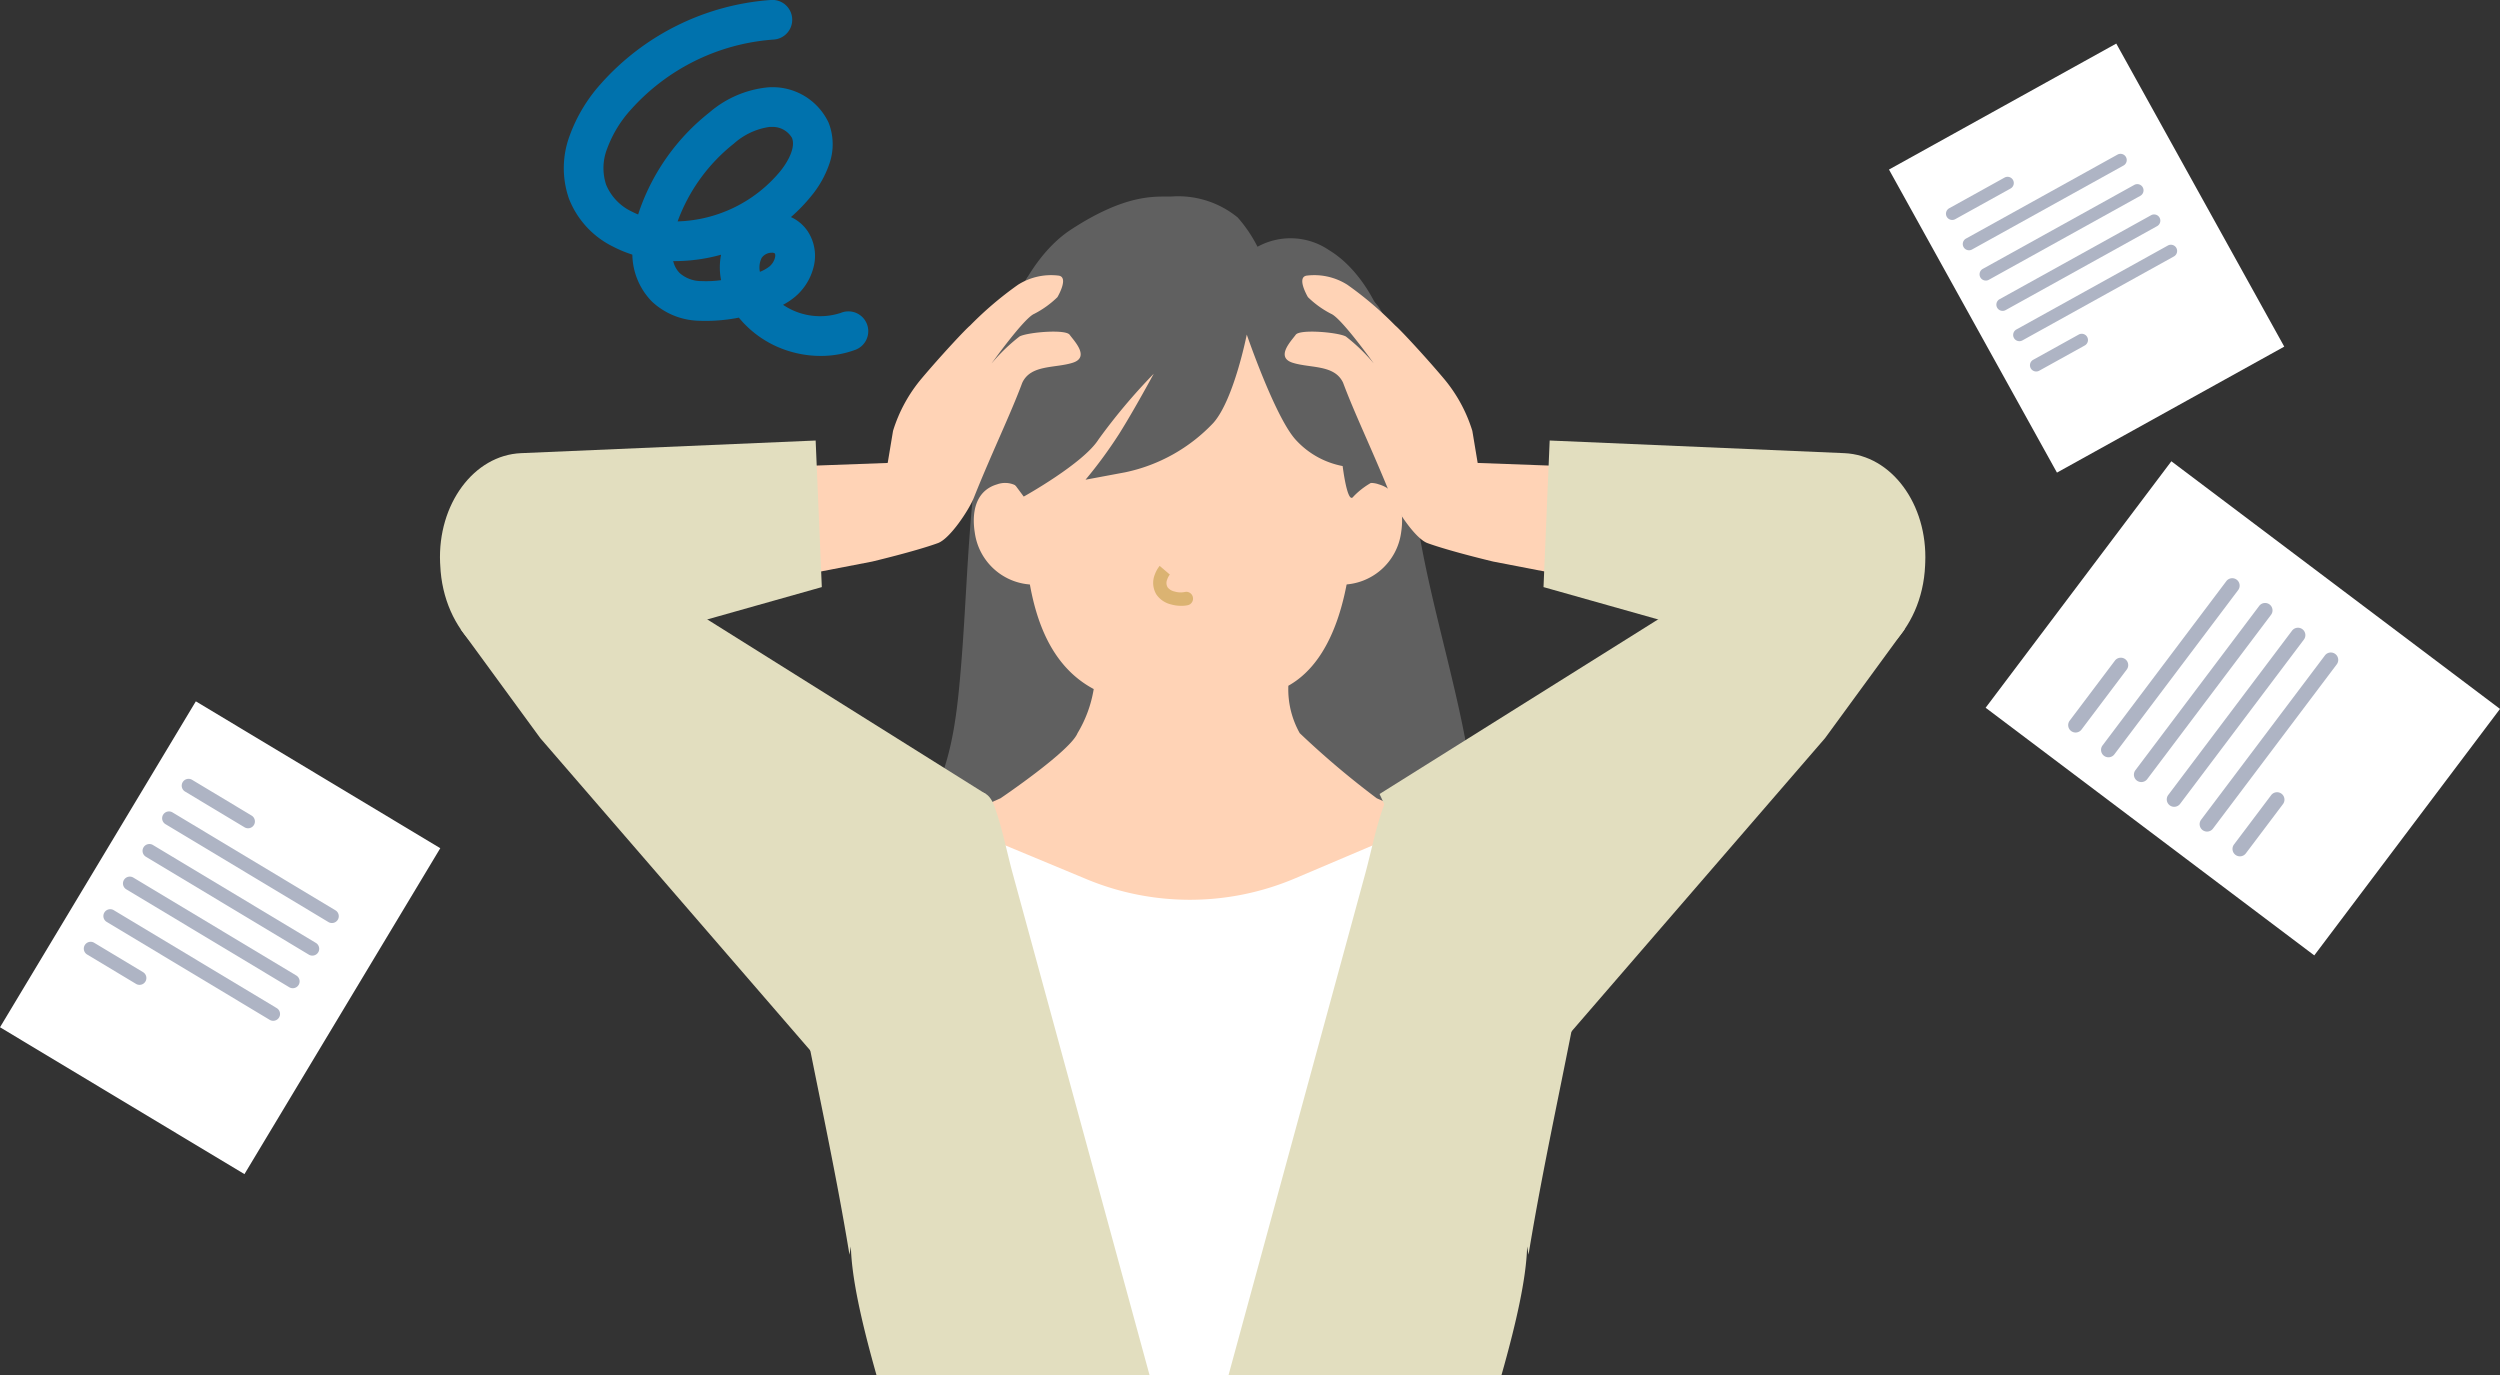<svg xmlns="http://www.w3.org/2000/svg" xmlns:xlink="http://www.w3.org/1999/xlink" width="150.174" height="82.596" viewBox="0 0 150.174 82.596"><rect x="0" y="0" width="150.174" height="82.596" fill="#333333" stroke="none"/><defs><clipPath id="a"><rect width="96.872" height="71.055" fill="#fff" stroke="#707070" stroke-width="1"/></clipPath></defs><path d="M15.435,21.38a6.445,6.445,0,0,1-1.943-.3,6.261,6.261,0,0,1-2.973-2,10.3,10.3,0,0,1-2.372.189A4.286,4.286,0,0,1,5.3,18.117a4.116,4.116,0,0,1-1.179-2.822v0a7.358,7.358,0,0,1-1.158-.48A5.391,5.391,0,0,1,.314,11.936,5.579,5.579,0,0,1,.363,8.13a9.52,9.52,0,0,1,1.869-3.1A15.1,15.1,0,0,1,12.426,0a1.192,1.192,0,1,1,.161,2.378A12.715,12.715,0,0,0,4.02,6.6,7.127,7.127,0,0,0,2.614,8.912,3.194,3.194,0,0,0,2.547,11.1,3.1,3.1,0,0,0,4.07,12.7q.191.1.4.184c.039-.125.078-.242.116-.349A12.92,12.92,0,0,1,8.75,6.756a6.322,6.322,0,0,1,3.43-1.5,3.711,3.711,0,0,1,3.732,2.119,3.554,3.554,0,0,1,.039,2.476,6.145,6.145,0,0,1-1.07,1.908,10.246,10.246,0,0,1-1.233,1.281,2.42,2.42,0,0,1,1.016.866,2.686,2.686,0,0,1,.317,2.231,3.4,3.4,0,0,1-1.132,1.729,4.223,4.223,0,0,1-.675.444,3.967,3.967,0,0,0,3.482.48,1.192,1.192,0,1,1,.818,2.238A5.945,5.945,0,0,1,15.435,21.38Zm-8.86-5.7a1.505,1.505,0,0,0,.394.728,1.972,1.972,0,0,0,1.317.477,6.421,6.421,0,0,0,1.165-.056q-.015-.08-.028-.16A3.9,3.9,0,0,1,9.451,15.3a10.394,10.394,0,0,1-2.806.385Zm5.924-.5h-.021a.746.746,0,0,0-.582.3,1.281,1.281,0,0,0-.113.848,2.162,2.162,0,0,0,.566-.316c.3-.243.416-.657.329-.788A.269.269,0,0,0,12.5,15.18Zm-.03-7.554q-.059,0-.118,0a4.08,4.08,0,0,0-2.131,1A10.6,10.6,0,0,0,6.84,13.3a8.316,8.316,0,0,0,6.186-3.038c.479-.6.91-1.429.682-1.982A1.343,1.343,0,0,0,12.469,7.626Z" transform="translate(33.864 0)" fill="#0072ad"/><g transform="translate(22.95 11.541)" clip-path="url(#a)"><g transform="translate(3.481 0.25)"><path d="M218.668,97.986c-2.31,3.694-2.624,7.557-3.149,11.9s-.554,8.724-1,13.072c-.3,2.907-.876,6-2.906,8.076a5.339,5.339,0,0,0-1.133,1.335,2.732,2.732,0,0,0-.225,1.2c.028,2.11,1.532,3.877,3.037,5.339,2.614,2.539,5.616,4.851,9.137,5.725a23.241,23.241,0,0,0,6.672.4q4.479-.2,8.935-.761a9.411,9.411,0,0,0,3.867-1.088,7.93,7.93,0,0,0,3.072-4.824c1.265-4.65.655-9.61-.375-14.321s-2.473-9.355-2.871-14.162a33.234,33.234,0,0,0-.495-4.653c-.347-1.523-.646-4.961-1.9-5.877-.578-.423-1.666,1.233-2.326.957-4.669-1.956-9.746-3.9-14.658-2.693Z" transform="translate(-183.366 -93.134)" fill="#606060"/><path d="M253.95,199.634a1.408,1.408,0,0,0-1.83-.935c-1.292.378-1.54,1.66-1.347,2.891a3.615,3.615,0,0,0,3.573,3.136l-.4-5.093Z" transform="translate(-218.65 -181.397)" fill="#ffd3b6"/><path d="M258.386,129.739s-4.35,13.975-16.017,13.975-16.019-13.975-16.019-13.975l4.722-2.1s4.187-2.828,4.625-3.911a7.45,7.45,0,0,0,.972-2.649c-3.439-1.833-4.076-6.264-4.192-10.13-.226-7.485,1.021-15.608,9.891-15.608s10.119,8.124,9.893,15.608c-.116,3.867-.989,8.3-3.9,9.931a5.386,5.386,0,0,0,.683,2.848,51.558,51.558,0,0,0,4.625,3.911Z" transform="translate(-197.401 -91.479)" fill="#ffd3b6"/><path d="M423.867,199.634a1.408,1.408,0,0,1,1.83-.935c1.292.378,1.54,1.66,1.347,2.891a3.615,3.615,0,0,1-3.573,3.136l.4-5.093Z" transform="translate(-369.31 -181.397)" fill="#ffd3b6"/><path d="M229.409,361.322l-5.433,43.411H192.843l-5.433-43.411,7.259-3.2,7.6,3.161a16.172,16.172,0,0,0,12.539-.047l7.336-3.115Z" transform="translate(-163.441 -320.266)" fill="#fff"/><path d="M176.031,377.33Z" transform="translate(-153.516 -336.991)" fill="#493f75"/><path d="M185.611,390.874l-.1-5.039c-.1-.382-.208-.762-.312-1.144l-6.665-24.436L174.943,347.1c-.363-1.329-.628-2.749-1.1-4.041s-1.261-.876-2.227-.376c-1.342.693-2.791,1.172-4.155,1.834a27.735,27.735,0,0,0-6.309,4.16q.29,1.927.636,3.843c.558,3.114,1.2,6.211,1.825,9.311.545,2.71,1.076,5.425,1.522,8.155.054-.31.084-.489.086-.493.078,3.9,2.672,11.1,2.713,12.012.063,1.41-.732,5.1-1.746,9.371H185.61Z" transform="translate(-140.539 -306.407)" fill="#e2debf"/><path d="M351.19,390.874l.1-5.039c.1-.382.208-.762.312-1.144l6.664-24.436,3.587-13.158c.363-1.329.628-2.749,1.1-4.041s1.261-.876,2.227-.376c1.342.693,2.791,1.172,4.155,1.834a27.734,27.734,0,0,1,6.309,4.16q-.29,1.927-.636,3.843c-.558,3.114-1.2,6.211-1.825,9.311-.545,2.71-1.076,5.425-1.522,8.155-.054-.31-.084-.489-.086-.493-.078,3.9-2.672,11.1-2.713,12.012-.063,1.41.732,5.1,1.746,9.371H351.191Z" transform="translate(-306.274 -306.407)" fill="#e2debf"/><path d="M272.017,73.786s-.775,3.942-2.016,5.327a10.143,10.143,0,0,1-5.285,2.96l-2.388.446a27.289,27.289,0,0,0,2.016-2.748c.911-1.446,2.081-3.617,2.081-3.617a35.676,35.676,0,0,0-3.316,3.945c-.911,1.446-4.493,3.434-4.493,3.434l-.6-.807-1.234-.127a11.075,11.075,0,0,1-.393-4.365c.411-4.268,2.21-8.878,5.075-10.746,3.552-2.317,5.281-1.922,6.126-1.987a5.644,5.644,0,0,1,3.881,1.268,8.456,8.456,0,0,1,1.189,1.757,4.106,4.106,0,0,1,4.291.2c2.406,1.446,4.109,5.146,4.031,8.549a20.578,20.578,0,0,1-1.146,5.251,4.59,4.59,0,0,0-1.42,1.01c-.361.512-.642-1.837-.642-1.837a5.1,5.1,0,0,1-2.839-1.6c-1.235-1.382-2.926-6.313-2.926-6.313Z" transform="translate(-223.552 -65.494)" fill="#606060"/><path d="M337.292,239.917a2.221,2.221,0,0,1-.6-.083,1.483,1.483,0,0,1-.876-.589,1.34,1.34,0,0,1-.1-1.21,1.865,1.865,0,0,1,.29-.518l.611.522,0,0a1.085,1.085,0,0,0-.159.3.515.515,0,0,0,.034.478.728.728,0,0,0,.414.242,1.269,1.269,0,0,0,.608.029.4.4,0,0,1,.485.3.405.405,0,0,1-.292.49A1.731,1.731,0,0,1,337.292,239.917Z" transform="translate(-292.777 -215.317)" fill="#dbb372"/><path d="M139.46,113.687l.631,7.04,7.486-1.445s2.591-.614,3.954-1.11c.733-.266,1.872-2.006,2.158-2.722,1.095-2.741,2.2-5,2.91-6.91.512-1.1,1.957-.865,3.025-1.2s.069-1.335-.178-1.683-2.514-.153-3.007.1a10.952,10.952,0,0,0-1.683,1.623s1.95-2.733,2.566-2.982a5.745,5.745,0,0,0,1.389-1s.721-1.211.064-1.295a3.711,3.711,0,0,0-2.431.55,20.981,20.981,0,0,0-2.883,2.454c-.278.224-1.788,1.849-2.887,3.152a8.987,8.987,0,0,0-1.738,3.173l-.32,1.925-9.055.332Z" transform="translate(-121.623 -97.339)" fill="#ffd3b6"/><path d="M.01,186.413,0,186.242c-.147-3.508,2.03-6.451,4.86-6.573l17.7-.759.37,8.805L6.358,192.392C3.231,193.275.177,190.4.01,186.413Z" transform="translate(0.005 -164.239)" fill="#e2debf"/><path d="M9.781,244.757l4.773,6.529,18.46,21.353,8.3-18-20.06-12.575s-11.125-2.385-11.473,2.693Z" transform="translate(-8.529 -218.735)" fill="#e2debf"/><path d="M417.386,113.687l-.63,7.04-7.486-1.445s-2.591-.614-3.954-1.11c-.733-.266-1.872-2.006-2.158-2.722-1.095-2.741-2.2-5-2.91-6.91-.512-1.1-1.957-.865-3.025-1.2s-.069-1.335.178-1.683,2.514-.153,3.007.1a10.952,10.952,0,0,1,1.683,1.623s-1.95-2.733-2.566-2.982a5.746,5.746,0,0,1-1.389-1s-.721-1.211-.064-1.295a3.71,3.71,0,0,1,2.431.55,20.988,20.988,0,0,1,2.883,2.454c.278.224,1.788,1.849,2.887,3.152a8.986,8.986,0,0,1,1.738,3.173l.32,1.925,9.055.332Z" transform="translate(-345.999 -97.339)" fill="#ffd3b6"/><path d="M541.221,186.413l.008-.171c.147-3.508-2.03-6.451-4.86-6.573l-17.7-.759-.37,8.805,16.573,4.676c3.128.882,6.182-1.993,6.35-5.979Z" transform="translate(-452.012 -164.239)" fill="#e2debf"/><path d="M472.822,244.757l-4.773,6.529-18.46,21.353-8.3-18,20.06-12.575s11.125-2.385,11.473,2.693Z" transform="translate(-384.851 -218.735)" fill="#e2debf"/></g></g><g transform="matrix(0.875, -0.485, 0.485, 0.875, 113.47, 10.185)"><rect width="15.604" height="20.805" transform="translate(0 0)" fill="#fff"/><rect width="10.402" height="6.241" transform="translate(2.036 6.241)" fill="#fff"/><path d="M10.777.749H.374A.374.374,0,1,1,.374,0h10.4a.374.374,0,1,1,0,.749Z" transform="translate(1.661 5.867)" fill="#aeb4c4"/><path d="M4.173.749H.374A.374.374,0,1,1,.374,0h3.8a.374.374,0,0,1,0,.749Z" transform="translate(1.661 3.786)" fill="#aeb4c4"/><path d="M3.5.749H.374A.374.374,0,0,1,.374,0H3.5a.374.374,0,0,1,0,.749Z" transform="translate(1.661 14.189)" fill="#aeb4c4"/><path d="M10.777.749H.374A.374.374,0,0,1,.374,0h10.4a.374.374,0,0,1,0,.749Z" transform="translate(1.661 7.947)" fill="#aeb4c4"/><path d="M10.777.749H.374A.374.374,0,1,1,.374,0h10.4a.374.374,0,1,1,0,.749Z" transform="translate(1.661 10.028)" fill="#aeb4c4"/><path d="M10.777.749H.374A.374.374,0,0,1,.374,0h10.4a.374.374,0,0,1,0,.749Z" transform="translate(1.661 12.108)" fill="#aeb4c4"/></g><g transform="translate(119.276 42.514) rotate(-53)"><rect width="18.539" height="24.719" transform="translate(0 0)" fill="#fff"/><rect width="12.359" height="7.416" transform="translate(2.418 7.416)" fill="#fff"/><path d="M12.8.89H.445a.445.445,0,1,1,0-.89H12.8a.445.445,0,0,1,0,.89Z" transform="translate(1.974 6.971)" fill="#aeb4c4"/><path d="M4.958.89H.445a.445.445,0,1,1,0-.89H4.958a.445.445,0,0,1,0,.89Z" transform="translate(1.974 4.499)" fill="#aeb4c4"/><path d="M4.153.89H.445a.445.445,0,0,1,0-.89H4.153a.445.445,0,0,1,0,.89Z" transform="translate(1.974 16.858)" fill="#aeb4c4"/><path d="M12.8.89H.445a.445.445,0,1,1,0-.89H12.8a.445.445,0,0,1,0,.89Z" transform="translate(1.974 9.443)" fill="#aeb4c4"/><path d="M12.8.89H.445a.445.445,0,1,1,0-.89H12.8a.445.445,0,0,1,0,.89Z" transform="translate(1.974 11.914)" fill="#aeb4c4"/><path d="M12.8.89H.445a.445.445,0,0,1,0-.89H12.8a.445.445,0,0,1,0,.89Z" transform="translate(1.974 14.386)" fill="#aeb4c4"/></g><g transform="translate(11.764 42.129) rotate(31)"><rect width="17.13" height="22.84" transform="translate(0 0)" fill="#fff"/><rect width="11.42" height="6.852" transform="translate(2.235 6.852)" fill="#fff"/><path d="M11.831.822H.411A.411.411,0,1,1,.411,0h11.42a.411.411,0,0,1,0,.822Z" transform="translate(1.824 6.441)" fill="#aeb4c4"/><path d="M4.581.822H.411A.411.411,0,1,1,.411,0h4.17a.411.411,0,1,1,0,.822Z" transform="translate(1.824 4.157)" fill="#aeb4c4"/><path d="M3.837.822H.411A.411.411,0,0,1,.411,0H3.837a.411.411,0,0,1,0,.822Z" transform="translate(1.824 15.577)" fill="#aeb4c4"/><path d="M11.831.822H.411A.411.411,0,0,1,.411,0h11.42a.411.411,0,0,1,0,.822Z" transform="translate(1.824 8.725)" fill="#aeb4c4"/><path d="M11.831.822H.411A.411.411,0,1,1,.411,0h11.42a.411.411,0,0,1,0,.822Z" transform="translate(1.824 11.009)" fill="#aeb4c4"/><path d="M11.831.822H.411A.411.411,0,0,1,.411,0h11.42a.411.411,0,0,1,0,.822Z" transform="translate(1.824 13.293)" fill="#aeb4c4"/></g></svg>